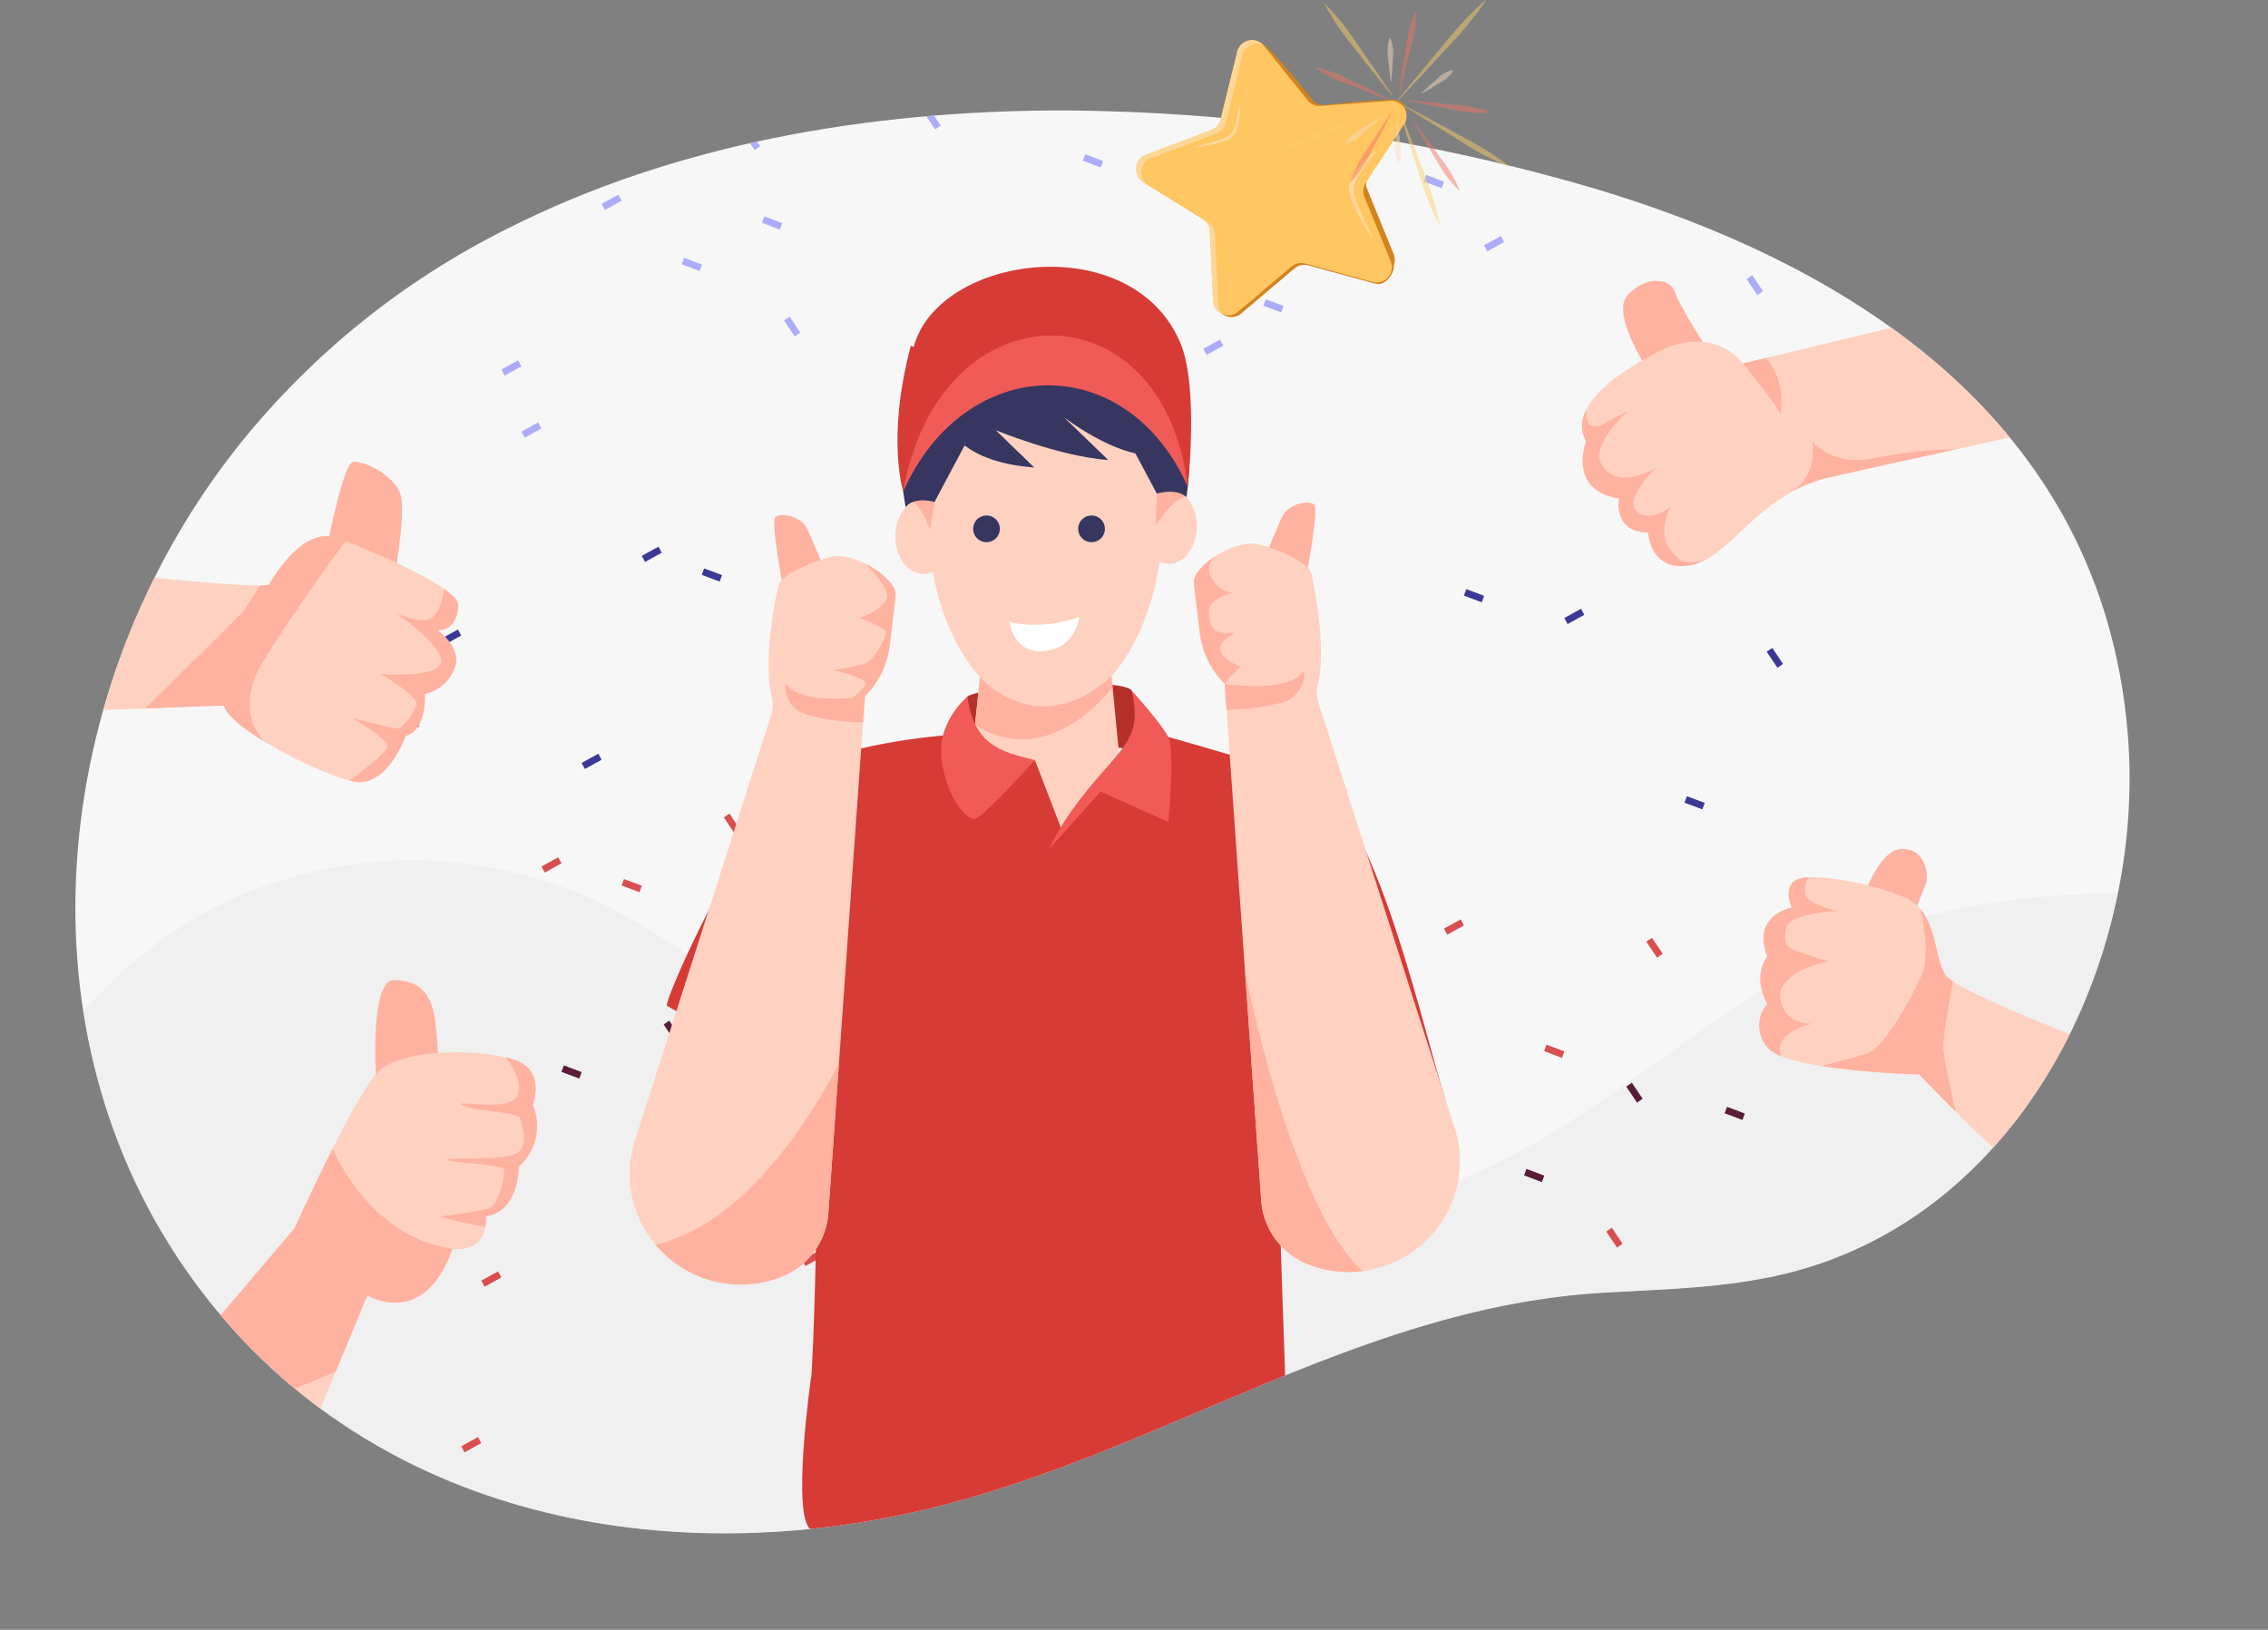 <svg id="Group_1953" data-name="Group 1953" xmlns="http://www.w3.org/2000/svg" xmlns:xlink="http://www.w3.org/1999/xlink" width="401" height="288.208" viewBox="0 0 401 288.208">
  <rect x="0" y="0" width="401" height="288.208" fill="#808080" stroke="none"/>
  <defs>
    <clipPath id="clip-path">
      <rect id="Rectangle_2812" data-name="Rectangle 2812" width="401" height="288.208" fill="none"/>
    </clipPath>
    <clipPath id="clip-path-2">
      <path id="Path_3752" data-name="Path 3752" d="M165.372,151.306a141.576,141.576,0,0,0-48.289,39.305C84.528,232.36,77.827,293.389,109.9,337.364c29.944,41.057,81.549,51.667,129.082,40.509,41.528-9.749,76.664-35.867,120.208-38.4,10.767-.625,21.759-.825,32.285-3.4,41.5-10.165,63.746-55.445,60.367-95.625-4.641-55.176-49.265-83.648-98.2-97.367a339.353,339.353,0,0,0-90.083-12.677c-34.373,0-68.751,5.987-98.182,20.9" transform="translate(-88.978 -130.406)" fill="none"/>
    </clipPath>
    <clipPath id="clip-path-3">
      <path id="Path_3754" data-name="Path 3754" d="M263.042,130.406c-34.2.059-68.385,6.061-97.669,20.9a141.576,141.576,0,0,0-48.289,39.305,132.93,132.93,0,0,0-28.105,80.839c0,23.215,6.592,46.266,20.921,65.913,29.944,41.057,81.55,51.667,129.082,40.509,41.528-9.749,76.664-35.867,120.208-38.4,10.767-.625,21.759-.825,32.285-3.4,38.74-9.49,60.706-49.586,60.7-87.565q0-4.052-.336-8.06c-4.641-55.176-49.265-83.648-98.2-97.367a339.36,339.36,0,0,0-90.083-12.677h-.513" transform="translate(-88.979 -130.406)" fill="none"/>
    </clipPath>
    <clipPath id="clip-path-4">
      <rect id="Rectangle_2809" data-name="Rectangle 2809" width="401" height="136.073" fill="none"/>
    </clipPath>
    <clipPath id="clip-path-6">
      <path id="Path_3822" data-name="Path 3822" d="M1896.149,393.322s-4.419-6.216-13.185-2.9c0,0-19.183,8.228-14.555,16.671,0,0-3.408,8.57,5.8,10.117,0,0-1.07,5.949,5.153,6.008,0,0,.4,7.026,7.38,5.8s11.368-11.513,23.1-15.169c1.224-.381,22.808-5.11,33.476-7.441a109.853,109.853,0,0,0-20.939-19.4Z" transform="translate(-1867.689 -387.012)" fill="none"/>
    </clipPath>
    <clipPath id="clip-path-8">
      <path id="Path_3828" data-name="Path 3828" d="M151.2,641.6c-1.007.541-11.217-.311-20.275-1.2A134.622,134.622,0,0,0,121.87,663.8l21.331-.816c1.013,4.138,17,12.21,22.922,13.452s9.228-8.067,9.228-8.067c3.848-1.131,3.377-7.417,3.377-7.417a7.19,7.19,0,0,0,5.095-4.175c1.893-3.794-2.849-7.091-2.849-7.091s3.464.345,3.672-4.419c.134-3.082-15.744-9.937-21.794-11.957a5.033,5.033,0,0,0-1.6-.262c-5.4,0-10.047,8.557-10.047,8.557" transform="translate(-121.87 -633.043)" fill="none"/>
    </clipPath>
    <clipPath id="clip-path-10">
      <path id="Path_3834" data-name="Path 3834" d="M287.986,1246.328c-4.461,5.287-14.374,27.261-14.374,27.261l-13.058,15.37a103.856,103.856,0,0,0,17.632,16.522l8.3-20.055s9.932,6.172,15.053-8.2c0,0,6.113,1.156,5.948-5.783,0,0,5.452-.165,5.783-8.757a9.588,9.588,0,0,0,2.478-10.9s1.983-5.122-1.983-7.435c-1.85-1.079-6.616-1.871-11.625-1.871-5.726,0-11.77,1.034-14.149,3.854" transform="translate(-260.554 -1242.474)" fill="none"/>
    </clipPath>
    <clipPath id="clip-path-12">
      <path id="Path_3840" data-name="Path 3840" d="M2083.446,1035.975c-2.851,1.266-1.033,5.02-1.033,5.02s-7.248,1.332-4.338,8.664c0,0-2.792,3.234-.013,8.4a5.825,5.825,0,0,0,.234,7.871c3.663,3.962,26.659,4.591,26.659,4.591s6.338,6.76,13.055,12.926a89.259,89.259,0,0,0,13.533-20.058c-9.3-3.711-20.78-8.581-21.99-10.467-2.065-3.221-1.5-10.722-6.436-13.333-3.966-2.1-12.421-3.978-17.068-3.978a6.969,6.969,0,0,0-2.6.361" transform="translate(-2076.605 -1035.614)" fill="none"/>
    </clipPath>
    <clipPath id="clip-path-14">
      <path id="Path_3846" data-name="Path 3846" d="M1062.823,446.512a3.732,3.732,0,0,0-.88-.107c-2.729,0-4.941,2.976-4.941,6.647s2.212,6.647,4.941,6.647a3.821,3.821,0,0,0,1.667-.389c1.4,7.689,4.392,14.243,8.352,18.614l-2.706,26.186h28.527l-2.561-26.349c4.187-4.707,7.273-11.868,8.5-20.224a3.815,3.815,0,0,0,1.635.374c2.728,0,4.94-2.976,4.94-6.647s-2.212-6.647-4.94-6.647a3.768,3.768,0,0,0-1.257.218c-1.406-15.762-10.033-23.533-20.523-23.533-10.855,0-19.812,8.322-20.751,25.21" transform="translate(-1057.002 -421.302)" fill="none"/>
    </clipPath>
    <clipPath id="clip-path-16">
      <path id="Path_3855" data-name="Path 3855" d="M769.7,661.688c-.54,1.929-2.788,13.306-1.2,19.844a5.594,5.594,0,0,1-.088,3.03l-2.541,7.937-21.743,67.925a19.36,19.36,0,0,0,3.807,17.823h0a19.655,19.655,0,0,0,22.274,5.724h0a13.122,13.122,0,0,0,8.3-11.293l6.456-91.368a15.4,15.4,0,0,0,4.4-9.049c.52-4.2.96-7.865,1.04-8.841.214-2.613-5.892-6.927-10.33-6.927-1.933,0-9.735,2.9-10.377,5.194" transform="translate(-743.387 -656.494)" fill="none"/>
    </clipPath>
    <clipPath id="clip-path-18">
      <path id="Path_3862" data-name="Path 3862" d="M1419.783,641.705c-4.438,0-10.545,4.314-10.331,6.927.08.977.52,4.639,1.04,8.841a15.4,15.4,0,0,0,4.4,9.049l6.456,91.368a13.122,13.122,0,0,0,8.3,11.293h0a19.654,19.654,0,0,0,22.275-5.724h0a19.359,19.359,0,0,0,3.806-17.823l-24.284-75.863a5.593,5.593,0,0,1-.088-3.03c1.588-6.538-.66-17.915-1.2-19.844-.642-2.295-8.443-5.194-10.376-5.194h0" transform="translate(-1409.447 -641.705)" fill="none"/>
    </clipPath>
    <clipPath id="clip-path-20">
      <rect id="Rectangle_2811" data-name="Rectangle 2811" width="401" height="288.209" fill="none"/>
    </clipPath>
    <clipPath id="clip-path-21">
      <rect id="Rectangle_2810" data-name="Rectangle 2810" width="41.469" height="39.72" fill="none"/>
    </clipPath>
  </defs>
  <g id="Group_1952" data-name="Group 1952" clip-path="url(#clip-path)">
    <g id="Group_1911" data-name="Group 1911" transform="translate(13.326 19.531)">
      <g id="Group_1910" data-name="Group 1910" clip-path="url(#clip-path-2)">
        <path id="Path_3751" data-name="Path 3751" d="M165.372,151.306a141.58,141.58,0,0,0-48.288,39.3C84.528,232.36,77.827,293.389,109.9,337.364c29.944,41.057,81.55,51.667,129.082,40.509,41.528-9.749,76.664-35.867,120.208-38.4,10.767-.625,21.759-.825,32.285-3.4,41.5-10.165,63.747-55.445,60.367-95.626-4.641-55.176-49.265-83.648-98.2-97.366C295.9,126.9,221.592,122.818,165.372,151.306" transform="translate(-88.978 -130.406)" fill="#f7f7f7"/>
      </g>
    </g>
    <g id="Group_1916" data-name="Group 1916" transform="translate(13.326 19.531)">
      <g id="Group_1915" data-name="Group 1915" clip-path="url(#clip-path-3)">
        <g id="Group_1914" data-name="Group 1914" transform="translate(-13.326 132.605)" opacity="0.48">
          <g id="Group_1913" data-name="Group 1913">
            <g id="Group_1912" data-name="Group 1912" clip-path="url(#clip-path-4)">
              <path id="Path_3753" data-name="Path 3753" d="M0,1069a77.409,77.409,0,0,1,39.824-45.782,77.409,77.409,0,0,1,60.635-2.326c27.955,10.84,47.3,37.017,74.185,50.292,28.784,14.213,64.31,11.759,92.714-3.2,22.018-11.6,40.23-30.069,63.426-39.081,22.085-8.58,46.549-7.767,70.217-6.68-4.97,18.1-17.36,32.981-30.527,46.359-21.424,21.768-46.806,41.356-76.687,47.678-20.152,4.264-41.144,2.236-61.493,5.435-23.114,3.634-44.579,13.853-66.722,21.414s-46.508,12.461-68.76,5.228c-11.228-3.65-21.258-10.19-31.091-16.724C40.074,1114.569,16.778,1094.817,0,1069" transform="translate(0 -1015.805)" fill="#e8e8e8"/>
            </g>
          </g>
        </g>
      </g>
    </g>
    <g id="Group_1918" data-name="Group 1918" transform="translate(13.326 19.531)">
      <g id="Group_1917" data-name="Group 1917" clip-path="url(#clip-path-2)">
        <path id="Path_3755" data-name="Path 3755" d="M592.5,428.1l-.57-1.076,2.958-1.631.57,1.076Z" transform="translate(-516.603 -381.209)" fill="#acacf8"/>
        <path id="Path_3756" data-name="Path 3756" d="M808.026,306.722l-3.155-1.186.415-1.148,3.155,1.186Z" transform="translate(-697.653 -278.332)" fill="#acacf8"/>
        <path id="Path_3757" data-name="Path 3757" d="M1494.622,355.621l-3.155-1.186.415-1.148,3.155,1.186Z" transform="translate(-1281.419 -319.907)" fill="#acacf8"/>
        <path id="Path_3758" data-name="Path 3758" d="M429.217,62.231l-3.155-1.186.415-1.148,3.155,1.186Z" transform="translate(-375.577 -70.457)" fill="#acacf8"/>
        <path id="Path_3759" data-name="Path 3759" d="M616.175,501.443l-.57-1.076,2.958-1.631.57,1.076Z" transform="translate(-536.733 -443.572)" fill="#acacf8"/>
        <path id="Path_3760" data-name="Path 3760" d="M902.729,257.823l-3.155-1.186.415-1.148,3.155,1.186Z" transform="translate(-778.173 -236.756)" fill="#acacf8"/>
        <path id="Path_3761" data-name="Path 3761" d="M1684.027,208.926l-3.155-1.186.415-1.148,3.155,1.186Z" transform="translate(-1442.457 -195.182)" fill="#acacf8"/>
        <path id="Path_3762" data-name="Path 3762" d="M2063.855,328.395l-1.9-2.831.99-.69,1.9,2.831Z" transform="translate(-1766.467 -295.748)" fill="#acacf8"/>
        <path id="Path_3763" data-name="Path 3763" d="M927.422,377.292l-1.9-2.83.99-.691,1.9,2.83Z" transform="translate(-800.235 -337.322)" fill="#acacf8"/>
        <path id="Path_3764" data-name="Path 3764" d="M1211.53,450.642l-1.9-2.83.99-.69,1.9,2.83Z" transform="translate(-1041.793 -399.687)" fill="#acacf8"/>
        <path id="Path_3765" data-name="Path 3765" d="M710.879,232.5l-.57-1.076,2.958-1.631.57,1.076Z" transform="translate(-617.253 -214.91)" fill="#acacf8"/>
        <path id="Path_3766" data-name="Path 3766" d="M880.072,157.25l-1.9-2.83.99-.691,1.9,2.83Z" transform="translate(-759.977 -150.236)" fill="#acacf8"/>
        <path id="Path_3767" data-name="Path 3767" d="M1093.152,132.8l-1.9-2.83.99-.691,1.9,2.83Z" transform="translate(-941.144 -129.449)" fill="#acacf8"/>
        <path id="Path_3768" data-name="Path 3768" d="M1373.8,36.909l-.57-1.076,2.958-1.631.57,1.076Z" transform="translate(-1180.888 -48.61)" fill="#acacf8"/>
        <path id="Path_3769" data-name="Path 3769" d="M1421.147,403.646l-.57-1.076,2.958-1.631.57,1.076Z" transform="translate(-1221.146 -360.422)" fill="#acacf8"/>
        <path id="Path_3770" data-name="Path 3770" d="M1968.135,477.866l-3.155-1.186.415-1.148,3.155,1.186Z" transform="translate(-1684.015 -423.843)" fill="#acacf8"/>
        <path id="Path_3771" data-name="Path 3771" d="M1281.54,184.477l-3.155-1.186.415-1.148,3.155,1.186Z" transform="translate(-1100.25 -174.395)" fill="#acacf8"/>
        <path id="Path_3772" data-name="Path 3772" d="M1066.013,85.807l-.57-1.076L1068.4,83.1l.57,1.076Z" transform="translate(-919.199 -90.185)" fill="#acacf8"/>
        <path id="Path_3773" data-name="Path 3773" d="M1258.883,108.351l-1.9-2.831.99-.691,1.9,2.831Z" transform="translate(-1082.054 -108.66)" fill="#acacf8"/>
        <path id="Path_3774" data-name="Path 3774" d="M1752.609,281.4l-.57-1.076,2.958-1.631.57,1.076Z" transform="translate(-1502.965 -256.484)" fill="#acacf8"/>
        <path id="Path_3775" data-name="Path 3775" d="M477.586,841.827l-1.9-2.831.99-.691,1.9,2.831Z" transform="translate(-417.77 -732.285)" fill="#3c3996"/>
        <path id="Path_3776" data-name="Path 3776" d="M521.472,745.934l-.57-1.076,2.958-1.631.57,1.076Z" transform="translate(-456.214 -651.446)" fill="#3c3996"/>
        <path id="Path_3777" data-name="Path 3777" d="M831.7,673.459l-3.155-1.186.415-1.148,3.155,1.186Z" transform="translate(-717.783 -590.143)" fill="#3c3996"/>
        <path id="Path_3778" data-name="Path 3778" d="M405.541,575.663l-3.155-1.186.415-1.148,3.155,1.186Z" transform="translate(-355.447 -506.994)" fill="#3c3996"/>
        <path id="Path_3779" data-name="Path 3779" d="M687.2,892.629l-.571-1.076,2.958-1.631.57,1.076Z" transform="translate(-597.122 -776.171)" fill="#3c3996"/>
        <path id="Path_3780" data-name="Path 3780" d="M1731.378,697.909l-3.155-1.186.415-1.148,3.155,1.186Z" transform="translate(-1482.716 -610.931)" fill="#3c3996"/>
        <path id="Path_3781" data-name="Path 3781" d="M2087.531,768.479l-1.9-2.831.99-.69,1.9,2.831Z" transform="translate(-1786.596 -669.922)" fill="#3c3996"/>
        <path id="Path_3782" data-name="Path 3782" d="M758.23,648.138l-.57-1.076,2.958-1.631.57,1.076Z" transform="translate(-657.512 -568.296)" fill="#3c3996"/>
        <path id="Path_3783" data-name="Path 3783" d="M1991.81,942.4l-3.155-1.186.415-1.148,3.155,1.186Z" transform="translate(-1704.144 -818.805)" fill="#3c3996"/>
        <path id="Path_3784" data-name="Path 3784" d="M1847.312,721.485l-.57-1.076,2.958-1.631.57,1.076Z" transform="translate(-1583.484 -630.659)" fill="#3c3996"/>
        <path id="Path_3785" data-name="Path 3785" d="M737,1040.2l-3.155-1.187.415-1.148,3.155,1.186Z" transform="translate(-637.264 -901.955)" fill="#d94e4e"/>
        <path id="Path_3786" data-name="Path 3786" d="M1518.3,1137.993l-3.155-1.186.415-1.148,3.155,1.186Z" transform="translate(-1301.548 -985.104)" fill="#d94e4e"/>
        <path id="Path_3787" data-name="Path 3787" d="M1945.476,1110.768l-1.9-2.831.99-.69,1.9,2.831Z" transform="translate(-1665.818 -960.947)" fill="#d94e4e"/>
        <path id="Path_3788" data-name="Path 3788" d="M639.851,1014.876l-.57-1.076,2.958-1.631.57,1.076Z" transform="translate(-556.863 -880.108)" fill="#d94e4e"/>
        <path id="Path_3789" data-name="Path 3789" d="M856.4,964.073l-1.9-2.83.99-.691,1.9,2.831Z" transform="translate(-739.847 -836.222)" fill="#d94e4e"/>
        <path id="Path_3790" data-name="Path 3790" d="M1397.472,1161.57l-.57-1.076,2.958-1.631.57,1.076Z" transform="translate(-1201.016 -1004.833)" fill="#d94e4e"/>
        <path id="Path_3791" data-name="Path 3791" d="M1826.08,1235.79l-3.155-1.186.415-1.148,3.155,1.186Z" transform="translate(-1563.236 -1068.254)" fill="#d94e4e"/>
        <path id="Path_3792" data-name="Path 3792" d="M1705.257,1088.223l-.57-1.076,2.958-1.631.57,1.076Z" transform="translate(-1462.705 -942.471)" fill="#d94e4e"/>
        <path id="Path_3793" data-name="Path 3793" d="M450.445,1332.714l-.57-1.076,2.958-1.631.57,1.076Z" transform="translate(-395.824 -1150.345)" fill="#591d39"/>
        <path id="Path_3794" data-name="Path 3794" d="M665.972,1260.239l-3.155-1.186.415-1.148,3.155,1.186Z" transform="translate(-576.874 -1089.042)" fill="#591d39"/>
        <path id="Path_3795" data-name="Path 3795" d="M497.8,1357.163l-.57-1.076,2.958-1.631.57,1.076Z" transform="translate(-436.084 -1171.133)" fill="#591d39"/>
        <path id="Path_3796" data-name="Path 3796" d="M1184.391,1406.062l-.57-1.076,2.958-1.631.57,1.076Z" transform="translate(-1019.848 -1212.708)" fill="#591d39"/>
        <path id="Path_3797" data-name="Path 3797" d="M1921.8,1281.912l-1.9-2.831.99-.69,1.9,2.831Z" transform="translate(-1645.688 -1106.459)" fill="#591d39"/>
        <path id="Path_3798" data-name="Path 3798" d="M785.369,1208.564l-1.9-2.83.99-.691,1.9,2.83Z" transform="translate(-679.458 -1044.097)" fill="#591d39"/>
        <path id="Path_3799" data-name="Path 3799" d="M1802.405,1382.485l-3.155-1.186.415-1.148,3.155,1.186Z" transform="translate(-1543.106 -1192.979)" fill="#591d39"/>
        <path id="Path_3800" data-name="Path 3800" d="M2039.162,1309.138l-3.155-1.186.415-1.147,3.155,1.186Z" transform="translate(-1744.404 -1130.617)" fill="#591d39"/>
        <path id="Path_3801" data-name="Path 3801" d="M1042.337,1186.019l-.57-1.076,2.958-1.631.57,1.076Z" transform="translate(-899.07 -1025.62)" fill="#591d39"/>
        <path id="Path_3802" data-name="Path 3802" d="M2016.5,1673.1l-1.9-2.831.99-.691,1.9,2.831Z" transform="translate(-1726.208 -1439.057)" fill="#d94e4e"/>
        <path id="Path_3803" data-name="Path 3803" d="M1470.946,1529.181l-3.155-1.186.415-1.148,3.155,1.186Z" transform="translate(-1261.288 -1317.704)" fill="#d94e4e"/>
        <path id="Path_3804" data-name="Path 3804" d="M568.823,1503.859l-.57-1.076,2.958-1.631.57,1.076Z" transform="translate(-496.473 -1295.857)" fill="#d94e4e"/>
        <path id="Path_3805" data-name="Path 3805" d="M947.634,1479.41l-.57-1.076,2.959-1.631.57,1.076Z" transform="translate(-818.55 -1275.07)" fill="#d94e4e"/>
        <path id="Path_3806" data-name="Path 3806" d="M1898.125,1453.056l-1.9-2.831.99-.691,1.9,2.831Z" transform="translate(-1625.558 -1251.971)" fill="#d94e4e"/>
        <path id="Path_3807" data-name="Path 3807" d="M1657.906,1430.511l-.57-1.076,2.958-1.631.571,1.076Z" transform="translate(-1422.446 -1233.495)" fill="#d94e4e"/>
        <path id="Path_3808" data-name="Path 3808" d="M1022.126,1624.2l-1.9-2.831.99-.691,1.9,2.831Z" transform="translate(-880.756 -1397.482)" fill="#591d39"/>
        <path id="Path_3809" data-name="Path 3809" d="M1778.729,1553.629l-3.155-1.186.415-1.148,3.155,1.186Z" transform="translate(-1522.976 -1338.491)" fill="#591d39"/>
        <path id="Path_3810" data-name="Path 3810" d="M1447.27,1749.223l-3.155-1.186.415-1.148,3.155,1.186Z" transform="translate(-1241.159 -1504.792)" fill="#d94e4e"/>
        <path id="Path_3811" data-name="Path 3811" d="M545.147,1699.452l-.57-1.076,2.958-1.631.571,1.076Z" transform="translate(-476.343 -1462.157)" fill="#d94e4e"/>
        <path id="Path_3812" data-name="Path 3812" d="M1113.363,1723.9l-.57-1.076,2.959-1.631.57,1.076Z" transform="translate(-959.458 -1482.944)" fill="#d94e4e"/>
        <path id="Path_3813" data-name="Path 3813" d="M1874.45,1648.649l-1.9-2.831.99-.691,1.9,2.831Z" transform="translate(-1605.428 -1418.271)" fill="#d94e4e"/>
        <path id="Path_3814" data-name="Path 3814" d="M1634.231,1601.655l-.57-1.076,2.958-1.631.57,1.076Z" transform="translate(-1402.316 -1379.007)" fill="#d94e4e"/>
        <path id="Path_3815" data-name="Path 3815" d="M1140.5,1770.894l-1.9-2.831.99-.691,1.9,2.831Z" transform="translate(-981.405 -1522.207)" fill="#591d39"/>
        <path id="Path_3816" data-name="Path 3816" d="M1921.045,348.049s-7.283-10.557-4-14.016,7.557-2.931,8.338-.4,6.283,10.955,6.283,10.955Z" transform="translate(-1642.534 -301.457)" fill="#ffb2a0"/>
        <path id="Path_3817" data-name="Path 3817" d="M1882.964,365.089s-19.183,8.228-14.555,16.671c0,0-3.407,8.57,5.8,10.117,0,0-1.07,5.949,5.153,6.008,0,0,.4,7.026,7.38,5.8s11.368-11.513,23.1-15.169c1.63-.508,39.347-8.721,39.347-8.721l-8.256-22.581-44.785,10.774s-4.419-6.216-13.185-2.9" transform="translate(-1601.295 -323.243)" fill="#ffd1c1"/>
      </g>
    </g>
    <g id="Group_1920" data-name="Group 1920" transform="translate(279.72 57.962)">
      <g id="Group_1919" data-name="Group 1919" clip-path="url(#clip-path-6)">
        <path id="Path_3819" data-name="Path 3819" d="M1858.71,484.32s-.367,4.111,2.9,2.52l4.519-2.4s-6.642,6-4.713,9.36,5.673,2.928,9.65.742c0,0-5.292,5.033-3.682,7.343,0,0,1.785,2.78,6.221-.43,0,0-2.091,4.147-.378,6.969s3.639,3.541,7.085,2.08h0s-3.852,4.055-8.173,2.158-4.347-5.59-4.347-5.59-5.431-2.2-7.122-6.282c0,0-4.6-6.2-4.078-9.929,0,0-1.427-3.369,2.113-6.539" transform="translate(-1858.016 -469.746)" fill="#ffb2a0"/>
        <path id="Path_3820" data-name="Path 3820" d="M2111.129,530.51s5.2-2.222,4.262-9.275c0,0,3.594,4.532,10.9,2.955a76.552,76.552,0,0,1,14.423-1.56l-.647,2.368s-25.132,3.691-28.938,5.513" transform="translate(-2074.669 -501.133)" fill="#ffb2a0"/>
        <path id="Path_3821" data-name="Path 3821" d="M2057.716,417.568s5.433,6.655,6.644,8.947c0,0,1.386-6.555-3.626-10.986Z" transform="translate(-2029.256 -411.257)" fill="#ffb2a0"/>
      </g>
    </g>
    <g id="Group_1922" data-name="Group 1922" transform="translate(13.326 19.531)">
      <g id="Group_1921" data-name="Group 1921" clip-path="url(#clip-path-2)">
        <path id="Path_3823" data-name="Path 3823" d="M384.216,561.777s2.986-16.378,4.936-16.594,7.918,2.567,8.5,6.527-1.4,14.995-1.4,14.995Z" transform="translate(-339.999 -483.053)" fill="#ffb2a0"/>
        <path id="Path_3824" data-name="Path 3824" d="M87.823,641.6s5.6-10.315,11.651-8.3,21.929,8.876,21.794,11.957c-.208,4.764-3.672,4.419-3.672,4.419s4.742,3.3,2.85,7.091a7.191,7.191,0,0,1-5.095,4.175s.471,6.286-3.377,7.417c0,0-3.305,9.308-9.228,8.067s-21.909-9.313-22.922-13.451l-32.5,1.243,5.968-25.31s32.683,3.679,34.525,2.688" transform="translate(-53.568 -557.763)" fill="#ffd1c1"/>
      </g>
    </g>
    <g id="Group_1924" data-name="Group 1924" transform="translate(18.252 94.81)">
      <g id="Group_1923" data-name="Group 1923" clip-path="url(#clip-path-8)">
        <path id="Path_3826" data-name="Path 3826" d="M426.171,686.844s-.273,4.614-2.129,6.237-6.517-.712-6.517-.712,8.042,5.507,7.988,8.549-10.71,2.251-10.71,2.251,6.681,3.843,6.333,5.318-2.391,4.382-3.385,4.316-8.16-1.9-8.16-1.9,6.96,3.787,6.333,5.317-7.2,6.156-7.2,6.156,4.893,2.6,7.836.4,9.555-12.938,9.555-12.938,6.365-14.5,6.691-16.749-6.631-6.251-6.631-6.251" transform="translate(-365.759 -678.786)" fill="#ffb2a0"/>
        <path id="Path_3827" data-name="Path 3827" d="M178.755,663.212s-5.449-5.162-.464-13.63,15.154-22.191,15.154-22.191-4.3-3.075-8.053-.57-10.2,13.305-10.2,13.305l-19.874,19.651,15.266-2.235s5.207,5.466,8.171,5.671" transform="translate(-150.308 -626.917)" fill="#ffb2a0"/>
      </g>
    </g>
    <g id="Group_1926" data-name="Group 1926" transform="translate(13.326 19.531)">
      <g id="Group_1925" data-name="Group 1925" clip-path="url(#clip-path-2)">
        <path id="Path_3829" data-name="Path 3829" d="M443.074,1173.907s-1.042-16.61,3.184-16.61,5.88,2.021,6.8,4.777,1.1,10.657,1.1,10.657Z" transform="translate(-389.946 -1003.501)" fill="#ffb2a0"/>
        <path id="Path_3830" data-name="Path 3830" d="M164.58,1285.427s9.932,6.172,15.053-8.2c0,0,6.113,1.156,5.948-5.783,0,0,5.452-.165,5.783-8.757a9.588,9.588,0,0,0,2.478-10.9s1.983-5.122-1.983-7.435-21.313-3.3-25.774,1.983-14.374,27.261-14.374,27.261l-34.531,40.644,26.6,21.479Z" transform="translate(-112.956 -1075.922)" fill="#ffd1c1"/>
      </g>
    </g>
    <g id="Group_1928" data-name="Group 1928" transform="translate(39.023 186.083)">
      <g id="Group_1927" data-name="Group 1927" clip-path="url(#clip-path-10)">
        <path id="Path_3832" data-name="Path 3832" d="M186.179,1343.9s6.022,17.186,21.99,19.56h0s.759,6.133-7.678,10.619a13.628,13.628,0,0,0-7.072,8.369s-37.309,18.086-42.677,10.618l26.489-34.693Z" transform="translate(-167.188 -1328.705)" fill="#ffb2a0"/>
        <path id="Path_3833" data-name="Path 3833" d="M531.427,1242.474s4.432,4.964,2.694,7.833-11.907.348-9.56,1.565,9.821.956,10.168,2.346,2.086,5.91-2.086,6.605-11.472.26-10.864.695,9.821.782,10.082,1.651-.956,6.084-2.433,6.779-8.257,1.391-8.691,1.564,8.43,2,8.43,2,4-1.912,5.736-5.041a20.073,20.073,0,0,0,2.173-5.475s2.955-7.562,1.39-12.08c0,0,2.434-7.061-7.04-8.441" transform="translate(-481.757 -1242.474)" fill="#ffb2a0"/>
      </g>
    </g>
    <g id="Group_1930" data-name="Group 1930" transform="translate(13.326 19.531)">
      <g id="Group_1929" data-name="Group 1929" clip-path="url(#clip-path-2)">
        <path id="Path_3835" data-name="Path 3835" d="M2189.628,1015.43s3.309-12.715,8.1-12.993,4.956,5.13,4.447,6.227-4.082,10.607-4.082,10.607Z" transform="translate(-1875.018 -871.826)" fill="#ffb2a0"/>
        <path id="Path_3836" data-name="Path 3836" d="M2143.617,1068.064s-32-11.917-34.063-15.138-1.5-10.722-6.437-13.333-16.82-4.884-19.671-3.617-1.032,5.02-1.032,5.02-7.248,1.331-4.338,8.663c0,0-2.793,3.234-.013,8.4a5.825,5.825,0,0,0,.234,7.871c3.663,3.961,26.66,4.591,26.66,4.591s23.594,25.166,27.985,22.672,10.677-25.134,10.677-25.134" transform="translate(-1778.922 -900.043)" fill="#ffd1c1"/>
      </g>
    </g>
    <g id="Group_1932" data-name="Group 1932" transform="translate(311.009 155.102)">
      <g id="Group_1931" data-name="Group 1931" clip-path="url(#clip-path-12)">
        <path id="Path_3838" data-name="Path 3838" d="M2062.9,1025.069s-1.462,2.753.113,3.99a16.208,16.208,0,0,0,4.948,2.024s-8.546.337-9,3.036-.113,3.261,2.249,4.161,5.285,1.687,5.285,1.687-9.109,1.687-8.546,6.522,5.735,4.5,5.735,4.5-8.321,1.574-5.06,6.859c0,0-6.41.337-6.859-4.386s-2.924-16.867-.45-22.04,12.032-8.209,12.032-8.209Z" transform="translate(-2054.185 -1025.069)" fill="#ffb2a0"/>
        <path id="Path_3839" data-name="Path 3839" d="M2157.33,1073.275s1.862,7.7.267,11.511-6.589,13.039-9.848,14.079-9.779,2.636-9.779,2.636l18.588,2.081,7,5.547s-2.149-9.084-2.219-11.373,2.012-13.178,2.012-13.178-2.012-3.606-2.5-4.577-1.488-5.064-3.527-6.726" transform="translate(-2128.778 -1067.635)" fill="#ffb2a0"/>
      </g>
    </g>
    <g id="Group_1934" data-name="Group 1934" transform="translate(13.326 19.531)">
      <g id="Group_1933" data-name="Group 1933" clip-path="url(#clip-path-2)">
        <path id="Path_3841" data-name="Path 3841" d="M1138.556,809.464c-1.935,1.737,1.33,6.715,1.33,6.715s29.851,2.428,29.7,2.982-1.082-9.478-1.976-10.757c-1.768-2.531-27.12-.677-29.055,1.06" transform="translate(-980.841 -705.807)" fill="#b5302b" fill-rule="evenodd"/>
        <path id="Path_3842" data-name="Path 3842" d="M1105.354,444.617a3.765,3.765,0,0,0-1.257.218c-1.406-15.762-10.033-23.533-20.523-23.533-10.855,0-19.813,8.322-20.751,25.21a3.738,3.738,0,0,0-.88-.107c-2.729,0-4.941,2.976-4.941,6.647s2.212,6.647,4.941,6.647a3.819,3.819,0,0,0,1.667-.389c1.4,7.689,4.392,14.243,8.352,18.614l-2.706,26.186h28.527l-2.561-26.349c4.187-4.707,7.273-11.868,8.5-20.224a3.813,3.813,0,0,0,1.635.374c2.728,0,4.941-2.976,4.941-6.647s-2.212-6.647-4.941-6.647" transform="translate(-912.023 -377.734)" fill="#ffd1c1"/>
      </g>
    </g>
    <g id="Group_1936" data-name="Group 1936" transform="translate(158.305 63.098)">
      <g id="Group_1935" data-name="Group 1935" clip-path="url(#clip-path-14)">
        <path id="Path_3844" data-name="Path 3844" d="M1075.512,586.895l-.824,4.951s-1.527-5-4.062-5.511c0,0,2.771-1.328,4.885.56" transform="translate(-1068.586 -561.232)" fill="#ffb2a0"/>
        <path id="Path_3845" data-name="Path 3845" d="M1364.543,578.757l-.191,5.745s2.522-4.582,5.583-5.372h0s-1.765-2.134-5.392-.373" transform="translate(-1318.321 -554.583)" fill="#ffb2a0"/>
      </g>
    </g>
    <g id="Group_1938" data-name="Group 1938" transform="translate(13.326 19.531)">
      <g id="Group_1937" data-name="Group 1937" clip-path="url(#clip-path-2)">
        <path id="Path_3847" data-name="Path 3847" d="M874.32,867.352s24.7,6.9,27.9,8.755c10.609,6.131,19.181,45.437,22.448,55.342-6.308,7.041-21.59,9.314-24.352,7.746-.051,0-2.635-12.4-4.935-13.719-.569,26.916,1.589,55.052,1.589,80.572,0,2.112-39.6,4.738-55.555,1.267s-25.163,2.757-28.754.646,0-27.094,0-27.094c0,3.305,2.469-45.478-.673-62.791-10.254,6.6-24.866-2.8-24.866-2.8.438-3.764,16.4-36.764,23.295-41.082,6.316-4.971,25.188-6.847,28.38-6.847l6.886,6.353,6.555-1.752,4.709,12.2c5.055-5.118,8.113-12.261,17.37-16.8" transform="translate(-682.563 -756.981)" fill="#d63b36" fill-rule="evenodd"/>
        <path id="Path_3848" data-name="Path 3848" d="M1253.069,815.439s5.226,5.742,6.466,8.216,0,15.019,0,15.019l-11.959-5.389-9.124,10.16s1.949-4.771,7.8-11.662,8.593-8.57,6.821-16.344" transform="translate(-1066.298 -712.843)" fill="#f05b57" fill-rule="evenodd"/>
        <path id="Path_3849" data-name="Path 3849" d="M1115.521,822.517c1.22,8.427,5.595,9.719,11.962,11.231,0,0-9.056,9.89-10.473,10.332s-4.854-3.01-6.005-9.99,4.517-11.573,4.517-11.573" transform="translate(-957.805 -718.861)" fill="#f05b57" fill-rule="evenodd"/>
        <path id="Path_3850" data-name="Path 3850" d="M915.856,622.586s-2.584-13.218-1.7-14.1,4.166-.264,5.432,1.642c.568.856,3.776,8.845,3.776,8.845Z" transform="translate(-790.415 -536.545)" fill="#ffb2a0"/>
        <path id="Path_3851" data-name="Path 3851" d="M765.875,692.5l-21.743,67.925a19.36,19.36,0,0,0,3.806,17.823h0a19.654,19.654,0,0,0,22.274,5.724h0a13.122,13.122,0,0,0,8.3-11.293l6.456-91.368a15.4,15.4,0,0,0,4.4-9.049c.52-4.2.96-7.865,1.04-8.841.214-2.613-5.892-6.927-10.33-6.927-1.933,0-9.735,2.9-10.377,5.194-.539,1.929-2.788,13.306-1.2,19.844a5.6,5.6,0,0,1-.088,3.03Z" transform="translate(-645.378 -577.703)" fill="#ffd1c1"/>
      </g>
    </g>
    <g id="Group_1940" data-name="Group 1940" transform="translate(111.336 98.322)">
      <g id="Group_1939" data-name="Group 1939" clip-path="url(#clip-path-16)">
        <path id="Path_3853" data-name="Path 3853" d="M782.318,1228.691s-15.39,35.815-38.93,36.7c0,0,3.4,10.552,18.377,9.812s23.206-8.113,23.206-8.113Z" transform="translate(-743.388 -1142.994)" fill="#ffb2a0"/>
        <path id="Path_3854" data-name="Path 3854" d="M989.5,665.461s4.256,4.1,3.821,6.055-4.837,3.587-4.837,3.587,4.131,1.413,4.566,2.337-2.174,5.218-3.587,5.707a53.216,53.216,0,0,1-5.6,1.141s5.544,1.3,5.653,2.283-3.044,3.153-3.044,3.153l4.022.217s5-5.272,5.435-10.055.924-11.469-.326-12.556-6.1-1.87-6.1-1.87" transform="translate(-947.844 -664.118)" fill="#ffb2a0"/>
      </g>
    </g>
    <g id="Group_1942" data-name="Group 1942" transform="translate(13.326 19.531)">
      <g id="Group_1941" data-name="Group 1941" clip-path="url(#clip-path-2)">
        <path id="Path_3856" data-name="Path 3856" d="M941.311,809.083s-11.164,1.819-14.023-2.31a5.243,5.243,0,0,0,3.788,5.582,38.5,38.5,0,0,0,9.911,1.313Z" transform="translate(-801.718 -705.475)" fill="#ffb2a0"/>
        <path id="Path_3857" data-name="Path 3857" d="M1497.658,607.8s2.584-13.218,1.7-14.1-4.166-.264-5.432,1.642c-.568.856-3.776,8.846-3.776,8.846Z" transform="translate(-1280.297 -523.971)" fill="#ffb2a0"/>
        <path id="Path_3858" data-name="Path 3858" d="M1419.782,641.705c1.933,0,9.735,2.9,10.377,5.194.54,1.929,2.788,13.306,1.2,19.844a5.6,5.6,0,0,0,.088,3.03l24.284,75.863a19.359,19.359,0,0,1-3.807,17.823h0a19.654,19.654,0,0,1-22.275,5.724h0a13.121,13.121,0,0,1-8.3-11.293l-6.456-91.368a15.4,15.4,0,0,1-4.4-9.049c-.52-4.2-.96-7.864-1.04-8.841-.214-2.613,5.892-6.927,10.331-6.927" transform="translate(-1211.682 -565.129)" fill="#ffd1c1"/>
      </g>
    </g>
    <g id="Group_1944" data-name="Group 1944" transform="translate(211.09 96.107)">
      <g id="Group_1943" data-name="Group 1943" clip-path="url(#clip-path-18)">
        <path id="Path_3860" data-name="Path 3860" d="M1436.168,1147.525s9.671,49.431,24.418,55.293c0,0-21.159,3.5-28.017-10.312s3.6-44.981,3.6-44.981" transform="translate(-1427.124 -1071.769)" fill="#ffb2a0"/>
        <path id="Path_3861" data-name="Path 3861" d="M1407.8,646.565s-4.349,2.257-2.753,5.175,4.019,2.808,4.019,2.808-4.295.881-4.349,3.138.44,4.184,3.469,3.964-1.487.661-1.487,2.753,3.689,3.193,3.689,3.193-2.7,2.312-3.138,3.524a6.933,6.933,0,0,1-5.01-4.845c-1.046-4.019-1.817-13.544-1.376-14.7s4.019-4.184,6.937-5.01" transform="translate(-1402.038 -645.837)" fill="#ffb2a0"/>
      </g>
    </g>
    <g id="Group_1946" data-name="Group 1946" transform="translate(13.326 19.531)">
      <g id="Group_1945" data-name="Group 1945" clip-path="url(#clip-path-2)">
        <path id="Path_3863" data-name="Path 3863" d="M1445.8,794.294s11.164,1.819,14.023-2.31a5.244,5.244,0,0,1-3.788,5.582,38.5,38.5,0,0,1-9.911,1.313Z" transform="translate(-1242.593 -692.901)" fill="#ffb2a0"/>
        <path id="Path_3864" data-name="Path 3864" d="M1110.8,385.087s1.682,7.03,15.516,8.058l-6.8-6.6s11.108,4.627,19.9,5.291l-7.9-7.626s9.078,7.1,16.028,6.771c0,0,13.92-24.22-18.137-25.755-26.7-1.279-18.612,19.862-18.612,19.862" transform="translate(-956.785 -330.01)" fill="#373660"/>
        <path id="Path_3865" data-name="Path 3865" d="M1068.263,416.728l16.466-30.926s-15.965-1.6-21.123,11.3c-2.042,5.1-1.466,9.053-1.318,12.367a56.989,56.989,0,0,0,.874,8.193s1.161-1.93,5.1-.929" transform="translate(-916.358 -347.498)" fill="#373660"/>
        <path id="Path_3866" data-name="Path 3866" d="M1272.147,406.74l-16.466-30.926s15.348-1.671,20.506,11.223a26.426,26.426,0,0,1,1.8,11.233,68.022,68.022,0,0,1-.59,9.136s-1.307-1.667-5.247-.665" transform="translate(-1080.946 -338.999)" fill="#373660"/>
        <path id="Path_3867" data-name="Path 3867" d="M1151.916,798.447s10.236,11.8,23.26-.162l.19,1.95s-11.05,15.09-24.326,6.684Z" transform="translate(-991.978 -698.258)" fill="#ffb2a0"/>
        <path id="Path_3868" data-name="Path 3868" d="M1191.8,729.243a22.857,22.857,0,0,0,12.349-.968s-.683,6.1-7.033,6.08c-4.662-.015-5.317-5.112-5.317-5.112" transform="translate(-1026.628 -638.733)" fill="#fff"/>
      </g>
    </g>
    <g id="Group_1951" data-name="Group 1951" transform="translate(0 -0.001)">
      <g id="Group_1950" data-name="Group 1950" clip-path="url(#clip-path-20)">
        <path id="Path_3870" data-name="Path 3870" d="M1061.857,328.945c-4.393,16.42-1.352,25.77-1.352,25.77,9.255-25.429,41.043-26.264,50.3-.836,0,0,2.006-17.607-1.32-25.458-8.561-20.212-42.75-15.659-47.142.761Z" transform="translate(-900.803 -267.816)" fill="#d63b36" fill-rule="evenodd"/>
        <path id="Path_3871" data-name="Path 3871" d="M1116.62,422.891c-10.9-24.45-39.4-23.615-50.3.836,6.358-36.518,46.028-36.708,50.3-.836" transform="translate(-906.621 -336.828)" fill="#f05b57" fill-rule="evenodd"/>
        <path id="Path_3872" data-name="Path 3872" d="M1153.57,611.012a2.359,2.359,0,1,1-2.359-2.359,2.359,2.359,0,0,1,2.359,2.359" transform="translate(-976.79 -517.495)" fill="#373660"/>
        <path id="Path_3873" data-name="Path 3873" d="M1277.586,611.012a2.359,2.359,0,1,1-2.359-2.359,2.359,2.359,0,0,1,2.359,2.359" transform="translate(-1082.233 -517.495)" fill="#373660"/>
        <path id="Path_3874" data-name="Path 3874" d="M1387.959,209.65l-11.908-3.25c-1.618-.065-3.5-.947-4.182-.375l-9.185,7.666c-1.706,1.442-3.6,1.687-3.7-.544l-.589-12.329a2.7,2.7,0,0,0-1.272-2.162l-10.49-6.5a2.676,2.676,0,0,1-1.182-2.99,2.7,2.7,0,0,0,.507,4.182l10.49,6.5a2.7,2.7,0,0,1,1.272,2.162l.589,12.329a2.7,2.7,0,0,0,4.431,1.93l9.428-7.967a2.7,2.7,0,0,1,2.449-.541l11.908,3.25c1.55.423,3.253-1.578,3.215-3.232-.64.665-1.506,2.321-1.777,1.87" transform="translate(-1143.289 -160.832)" fill="#d4821e"/>
        <path id="Path_3875" data-name="Path 3875" d="M1608.513,214.181l4.664,11.428a5.542,5.542,0,0,1,.05,2.483c.68-1.43,1.064-2.6.626-3.676l-4.664-11.428a2.693,2.693,0,0,1-.057-1.877l-.376.574a2.7,2.7,0,0,0-.242,2.5" transform="translate(-1367.439 -179.493)" fill="#d4821e"/>
        <path id="Path_3876" data-name="Path 3876" d="M1495.678,58.815c-3.084-.092-12.31.9-12.31.9a2.694,2.694,0,0,1-2.3-1s-6.011-7.7-8.325-9.5c-2.592-2.012-2.919.117-3.6,2.224,1.063-1.079,2.451-2.5,3.524-1.158l7.723,9.628a2.7,2.7,0,0,0,2.3,1l12.31-.9c1.984-.146,2.11,2.063,1.521,3.808l.616-.32c1.225-1.868.817-4.612-1.461-4.681" transform="translate(-1249.115 -41.158)" fill="#d4821e"/>
        <path id="Path_3877" data-name="Path 3877" d="M1363.731,48.343l7.723,9.628a2.7,2.7,0,0,0,2.3,1l12.31-.9a2.7,2.7,0,0,1,2.451,4.166l-6.771,10.321a2.7,2.7,0,0,0-.242,2.5l4.664,11.428a2.7,2.7,0,0,1-3.2,3.618l-11.908-3.25a2.694,2.694,0,0,0-2.449.541l-9.428,7.967a2.7,2.7,0,0,1-4.431-1.93l-.589-12.329a2.7,2.7,0,0,0-1.272-2.162l-10.49-6.5a2.7,2.7,0,0,1,.466-4.811l11.544-4.37a2.7,2.7,0,0,0,1.663-1.877l2.945-11.987a2.7,2.7,0,0,1,4.719-1.043" transform="translate(-1140.263 -40.243)" fill="#ffc661"/>
        <path id="Path_3878" data-name="Path 3878" d="M1423.545,274.191l-.589-12.329a2.7,2.7,0,0,0-1.272-2.162l-.745-.462a2.693,2.693,0,0,1,1.083,2.028l.589,12.329a2.666,2.666,0,0,0,1.733,2.389,2.647,2.647,0,0,1-.8-1.793" transform="translate(-1208.128 -220.412)" fill="#fed698"/>
        <path id="Path_3879" data-name="Path 3879" d="M1343.795,68.222l11.544-4.37A2.7,2.7,0,0,0,1357,61.975l2.944-11.987a2.7,2.7,0,0,1,3.56-1.886,2.7,2.7,0,0,0-4.494,1.291l-2.944,11.987a2.7,2.7,0,0,1-1.663,1.877l-11.544,4.37a2.7,2.7,0,0,0-.466,4.811l.713.442a2.7,2.7,0,0,1,.687-4.657" transform="translate(-1140.262 -40.249)" fill="#fed698"/>
        <path id="Path_3880" data-name="Path 3880" d="M1354.4,217.867c.07.053.143.105.221.154l9.745,6.042c-.062-.046-.123-.093-.189-.134Z" transform="translate(-1151.55 -185.237)" fill="#ffc661"/>
        <path id="Path_3881" data-name="Path 3881" d="M1354.259,151.144a2.693,2.693,0,0,0,1.651-1.838,2.69,2.69,0,0,1-.975.645l-11.543,4.37a2.65,2.65,0,0,0-1.648,1.821,2.7,2.7,0,0,1,.973-.628Z" transform="translate(-1140.792 -126.944)" fill="#fed698"/>
        <path id="Path_3882" data-name="Path 3882" d="M1596.586,193.874c.13-.129-3.41-6.5-3.352-8.819.062-2.469,4.04-6.4,3.892-6.666-.276-.3-4.287,3.39-4.8,6.161-.422,2.3,4.052,9.481,4.255,9.323" transform="translate(-1353.826 -151.658)" fill="#ffd799"/>
        <path id="Path_3883" data-name="Path 3883" d="M1411.777,131.216c.009-.131,4.86-1.074,6.028-2.17,1.243-1.166,1.5-5.187,1.7-5.227.275.018.16,3.947-1.041,5.5-1,1.291-6.68,2.083-6.689,1.9" transform="translate(-1200.337 -105.274)" fill="#ffd799"/>
        <g id="Group_1949" data-name="Group 1949" transform="translate(225.427 0.001)" opacity="0.48">
          <g id="Group_1948" data-name="Group 1948">
            <g id="Group_1947" data-name="Group 1947" clip-path="url(#clip-path-21)">
              <path id="Path_3884" data-name="Path 3884" d="M1657.262,124.269l1.193.629,1.189.636,2.379,1.272,2.372,1.283,2.365,1.3c.787.433,1.584.85,2.378,1.272s1.571.873,2.333,1.349,1.516.967,2.257,1.481,1.475,1.038,2.181,1.612l-.05.086c-.848-.328-1.669-.7-2.481-1.1s-1.613-.8-2.4-1.227-1.567-.879-2.328-1.358-1.518-.966-2.284-1.435l-2.3-1.412-2.29-1.424-2.283-1.436-1.141-.718-1.137-.725Z" transform="translate(-1634.441 -105.657)" fill="#fbce69"/>
              <path id="Path_3885" data-name="Path 3885" d="M1575.735,20.934l-.791-.979-.785-.984L1572.588,17l-1.56-1.976-1.547-1.985c-.515-.662-1.045-1.314-1.569-1.969s-1.023-1.33-1.5-2.022-.936-1.394-1.376-2.112-.87-1.443-1.253-2.2l.08-.059c.612.591,1.181,1.213,1.734,1.847s1.09,1.28,1.612,1.937,1.017,1.334,1.49,2.027.937,1.393,1.418,2.08l1.44,2.064,1.428,2.073,1.417,2.081.708,1.041.7,1.045Z" transform="translate(-1555.006 -3.978)" fill="#fbce69"/>
              <path id="Path_3886" data-name="Path 3886" d="M1525.894,123.818l-1.272.574-1.275.567-2.55,1.134-2.555,1.122-2.561,1.108c-.854.368-1.7.753-2.551,1.133s-1.711.728-2.584,1.05-1.752.628-2.641.91-1.783.552-2.7.769l-.037-.092c.809-.48,1.638-.91,2.474-1.323s1.68-.806,2.531-1.182,1.714-.722,2.588-1.041,1.751-.63,2.621-.959l2.611-.984,2.617-.97,2.621-.958,1.311-.479,1.314-.472Z" transform="translate(-1505.169 -105.196)" fill="#fbce69"/>
              <path id="Path_3887" data-name="Path 3887" d="M1649.816,124.171l.512,1.3.505,1.3,1.01,2.605,1,2.609.983,2.614c.327.872.671,1.738,1.009,2.605s.645,1.747.925,2.635.543,1.782.781,2.685.465,1.809.638,2.735l-.094.033c-.441-.832-.83-1.682-1.2-2.538s-.724-1.719-1.059-2.588-.639-1.749-.916-2.638-.544-1.782-.831-2.667l-.857-2.658-.843-2.663-.83-2.668-.415-1.334-.408-1.336Z" transform="translate(-1628.073 -105.574)" fill="#fbce69"/>
              <path id="Path_3888" data-name="Path 3888" d="M1650.006,17.7l.929-1.143.934-1.138,1.87-2.275,1.88-2.267,1.891-2.257c.631-.751,1.249-1.515,1.871-2.275s1.269-1.5,1.938-2.216,1.35-1.426,2.052-2.116S1664.783.639,1665.536,0l.074.065c-.541.831-1.121,1.627-1.717,2.41s-1.206,1.552-1.831,2.31-1.274,1.493-1.945,2.209-1.349,1.427-2.012,2.151l-1.992,2.168-2,2.159-2.013,2.15-1.007,1.075-1.012,1.07Z" transform="translate(-1628.314 0.004)" fill="#fbce69"/>
              <path id="Path_3889" data-name="Path 3889" d="M1677.558,86.538c.425-.412.862-.809,1.3-1.208l.659-.59.668-.578c.224-.192.436-.4.652-.6a4.217,4.217,0,0,1,.7-.528,6.768,6.768,0,0,1,.794-.407,4.31,4.31,0,0,1,.887-.283l.059.08a4.3,4.3,0,0,1-.529.766,6.75,6.75,0,0,1-.621.641,4.227,4.227,0,0,1-.711.52c-.256.148-.515.291-.764.449l-.748.47-.757.459c-.508.3-1.015.6-1.534.889Z" transform="translate(-1651.74 -70.011)" fill="#f9dbc1"/>
              <path id="Path_3890" data-name="Path 3890" d="M1662.705,118.545c1.225.1,2.448.212,3.67.326l1.833.18,1.831.195c.61.066,1.223.114,1.835.168a18.378,18.378,0,0,1,1.822.256q.9.174,1.8.4a16.567,16.567,0,0,1,1.779.558l-.014.1a16.556,16.556,0,0,1-1.864.037q-.925-.028-1.842-.117a18.369,18.369,0,0,1-1.82-.266c-.6-.12-1.2-.246-1.808-.354l-1.812-.327-1.81-.342c-1.206-.234-2.411-.467-3.614-.718Z" transform="translate(-1639.099 -100.791)" fill="#f37463"/>
              <path id="Path_3891" data-name="Path 3891" d="M1668.955,143.931c.734.964,1.452,1.938,2.172,2.911l1.071,1.465,1.059,1.474c.352.492.719.973,1.082,1.458a17.812,17.812,0,0,1,1.008,1.508q.465.779.883,1.591a16.11,16.11,0,0,1,.753,1.677l-.083.055a16.11,16.11,0,0,1-1.254-1.344q-.588-.7-1.124-1.43a17.8,17.8,0,0,1-1-1.513c-.307-.522-.608-1.047-.925-1.563l-.948-1.548-.935-1.556c-.619-1.041-1.238-2.08-1.842-3.131Z" transform="translate(-1644.354 -122.375)" fill="#f37463"/>
              <path id="Path_3892" data-name="Path 3892" d="M1601.458,132.745l-.107.188-.105.2-.209.395-.418.79-.837,1.579-.843,1.575-.854,1.569c-.285.523-.555,1.054-.829,1.583a17.386,17.386,0,0,1-.905,1.539q-.492.746-1.034,1.462a15.762,15.762,0,0,1-1.167,1.384l-.085-.05a15.625,15.625,0,0,1,.649-1.69q.365-.821.784-1.611a17.15,17.15,0,0,1,.914-1.534c.332-.495.67-.987.992-1.488l.969-1.5.984-1.492,1-1.485c.338-.495.664-.983,1.03-1.473Z" transform="translate(-1580.75 -112.809)" fill="#f37463"/>
              <path id="Path_3893" data-name="Path 3893" d="M1647.517,143.36c.1.6.184,1.208.268,1.812l.116.907.1.907c.033.3.084.6.129.906a4.5,4.5,0,0,1,.04.91,7.236,7.236,0,0,1-.11.916,4.56,4.56,0,0,1-.265.921l-.1,0a4.558,4.558,0,0,1-.335-.9,7.193,7.193,0,0,1-.18-.9,4.492,4.492,0,0,1-.03-.91c.022-.3.05-.609.059-.913l.032-.913.047-.913c.037-.609.073-1.218.128-1.827Z" transform="translate(-1625.878 -121.889)" fill="#f9dbc1"/>
              <path id="Path_3894" data-name="Path 3894" d="M1594.193,138.379c-.481.45-.972.885-1.464,1.322l-.742.647-.751.635c-.251.211-.491.436-.734.657a5.22,5.22,0,0,1-.787.585,8.321,8.321,0,0,1-.876.464,5.184,5.184,0,0,1-.968.339l-.059-.08a5.16,5.16,0,0,1,.612-.823,8.317,8.317,0,0,1,.7-.7,5.217,5.217,0,0,1,.794-.577c.283-.167.57-.328.846-.505l.83-.527.838-.515c.563-.338,1.125-.678,1.7-1Z" transform="translate(-1575.435 -117.586)" fill="#f9dbc1"/>
              <path id="Path_3895" data-name="Path 3895" d="M1566.743,85.552c-1.124-.4-2.241-.822-3.358-1.241l-1.672-.636-1.666-.65c-.555-.218-1.117-.419-1.677-.625a17.353,17.353,0,0,1-1.642-.707q-.8-.4-1.582-.845a15.671,15.671,0,0,1-1.52-.987l.039-.091a15.641,15.641,0,0,1,1.759.436q.861.261,1.7.578a17.375,17.375,0,0,1,1.638.716c.533.268,1.064.541,1.6.8l1.613.773,1.607.786c1.069.53,2.139,1.058,3.2,1.6Z" transform="translate(-1546.368 -67.823)" fill="#f37463"/>
              <path id="Path_3896" data-name="Path 3896" d="M1652.116,28.862a.075.075,0,0,1-.025-.026l-.006-.014a.134.134,0,0,1-.006-.022c0-.013,0-.023,0-.034s0-.041,0-.061c0-.04,0-.078,0-.117,0-.077.009-.153.015-.229.012-.152.027-.3.043-.455.033-.3.071-.6.109-.9.078-.6.166-1.2.253-1.8l.278-1.8.3-1.792c.1-.6.188-1.2.279-1.8a17.629,17.629,0,0,1,.37-1.778q.231-.879.52-1.745a15.83,15.83,0,0,1,.675-1.712l.1.021a16.415,16.415,0,0,1-.088,1.837q-.089.908-.236,1.8t-.38,1.774c-.157.585-.32,1.168-.463,1.756l-.431,1.763-.438,1.761-.433,1.762q-.107.441-.208.883c-.034.147-.067.294-.1.442-.015.074-.029.147-.042.221-.006.037-.012.073-.016.109,0,.018,0,.036,0,.053s0,.017,0,.022,0,.008,0,.006h0a.03.03,0,0,0-.016-.015Z" transform="translate(-1630.071 -12.394)" fill="#f37463"/>
              <path id="Path_3897" data-name="Path 3897" d="M1638.5,52.614c-.093-.636-.166-1.272-.241-1.908l-.1-.954-.088-.955c-.028-.318-.075-.636-.116-.954a5,5,0,0,1-.027-.956,8.036,8.036,0,0,1,.124-.959,4.967,4.967,0,0,1,.279-.963l.1,0a4.977,4.977,0,0,1,.322.949,7.933,7.933,0,0,1,.167.953,4.966,4.966,0,0,1,.017.956c-.026.319-.058.639-.072.958l-.045.958-.06.958c-.046.639-.091,1.278-.155,1.917Z" transform="translate(-1618.035 -38.229)" fill="#f9dbc1"/>
            </g>
          </g>
        </g>
      </g>
    </g>
  </g>
</svg>
